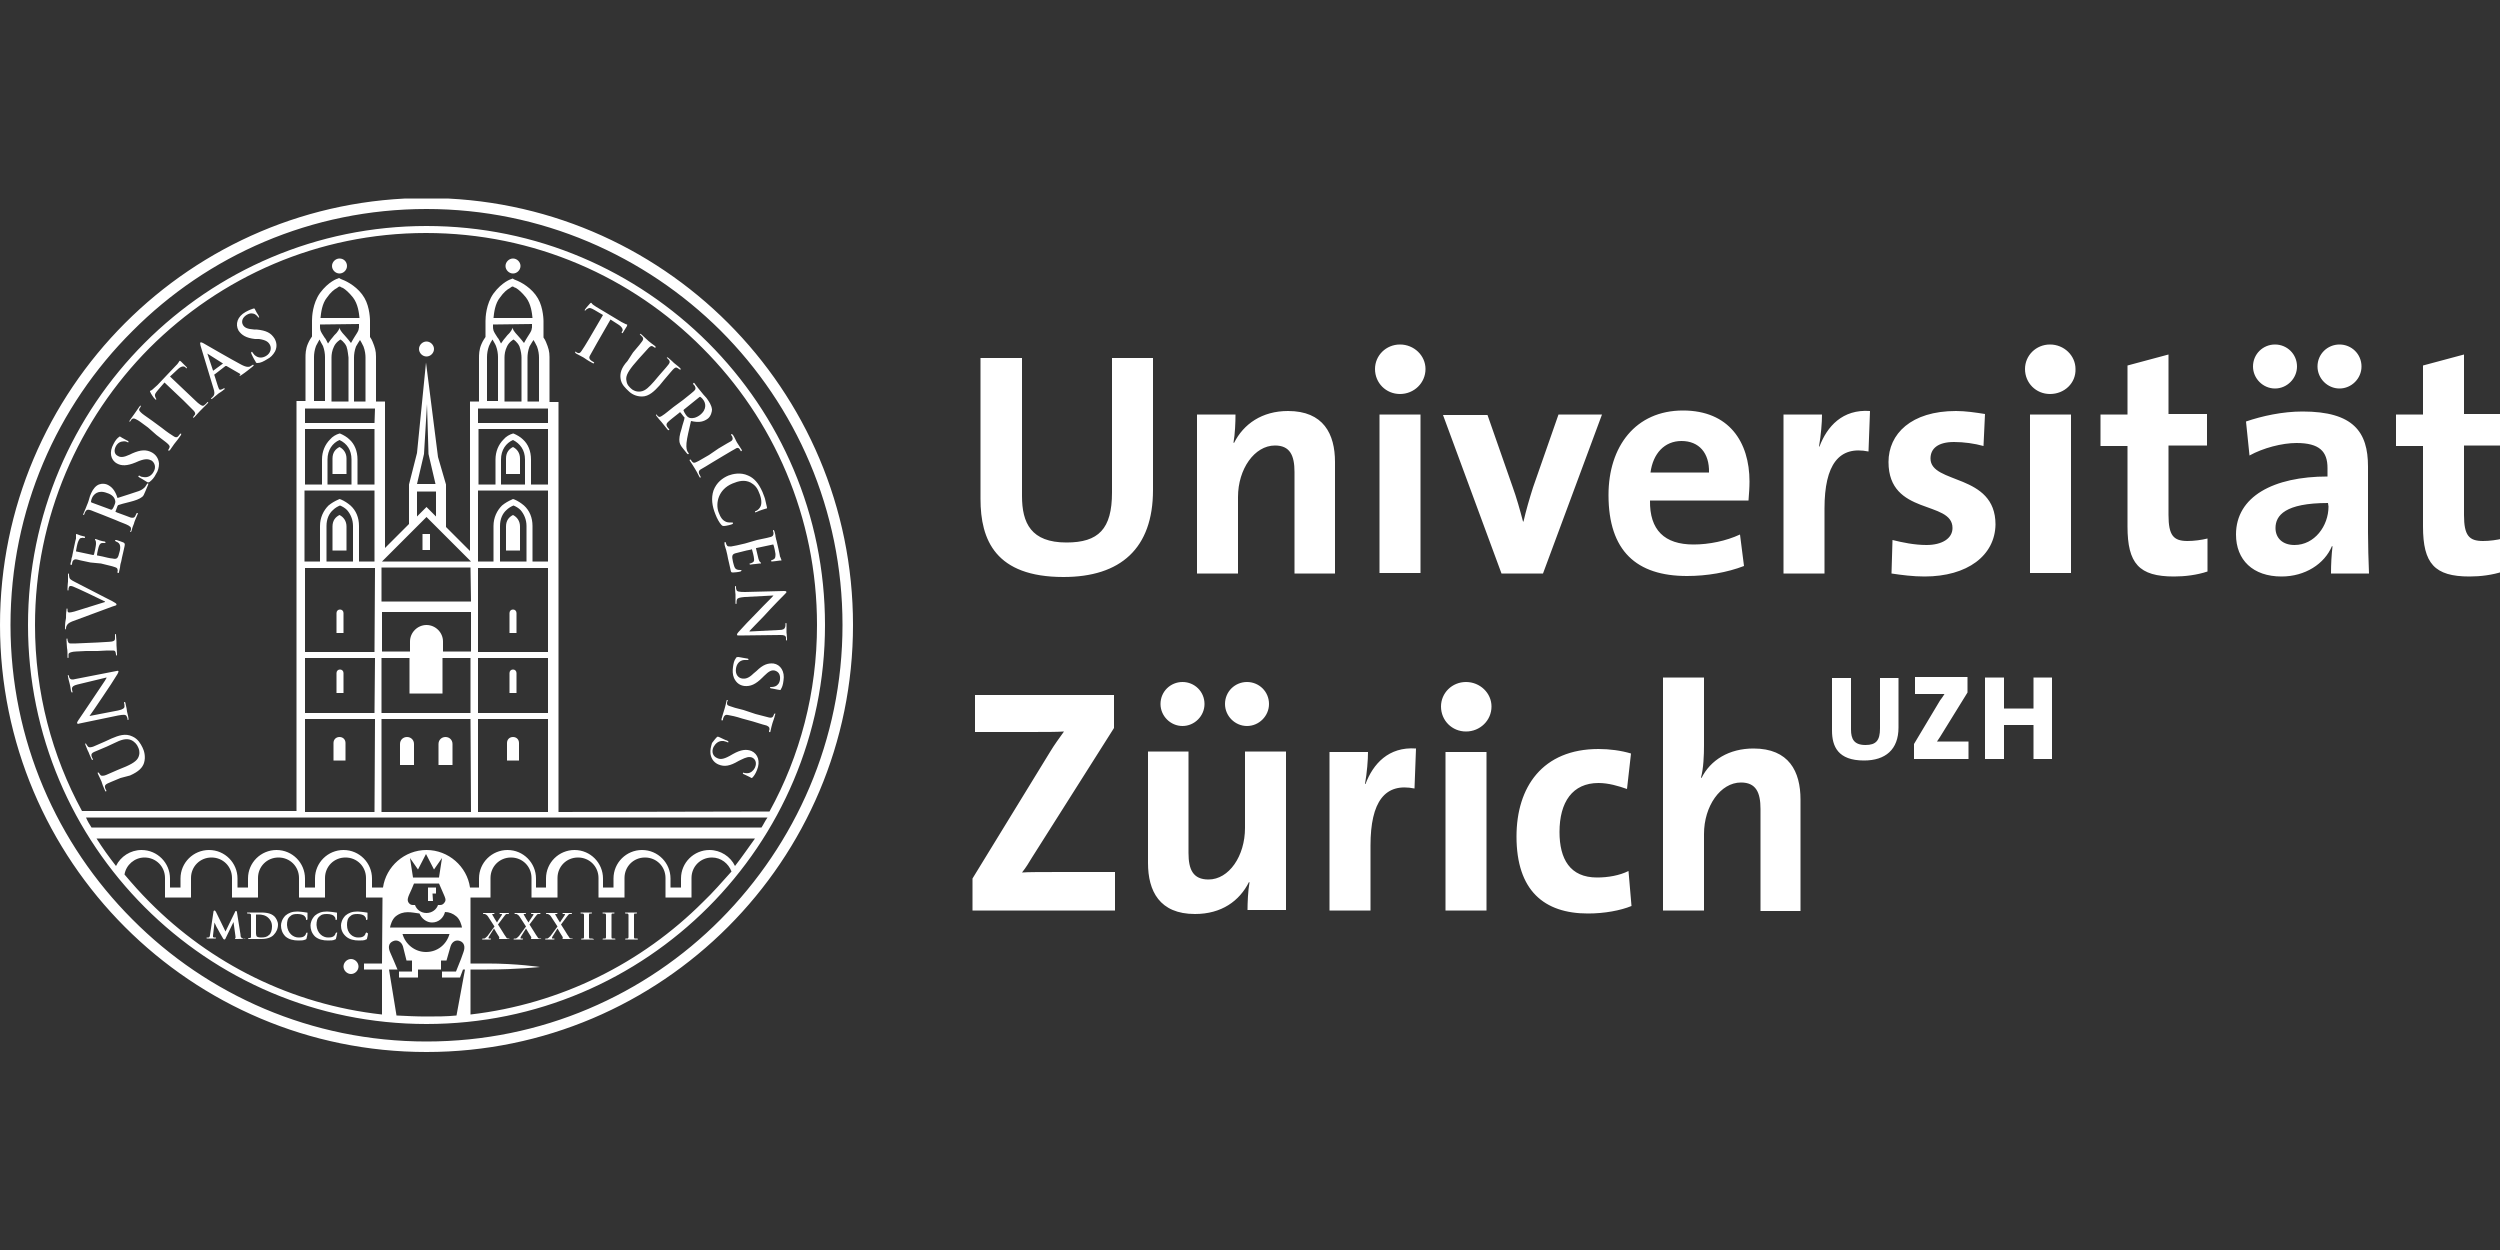 <?xml version="1.0" encoding="utf-8"?>
<!-- Generator: Adobe Illustrator 24.3.0, SVG Export Plug-In . SVG Version: 6.00 Build 0)  -->
<svg version="1.1" id="Layer_1" xmlns="http://www.w3.org/2000/svg" xmlns:xlink="http://www.w3.org/1999/xlink" x="0px" y="0px"
	 viewBox="0 0 500 250" style="enable-background:new 0 0 500 250;" xml:space="preserve">
<rect x="0" y="0" width="500" height="250" fill="#333333" stroke="none"/>
<style type="text/css">
	.st0{clip-path:url(#SVGID_2_);}
	.st1{fill:#FFFFFF;}
</style>
<g>
	<g>
		<g>
			<g>
				<defs>
					<rect id="SVGID_1_" y="39.7" width="500" height="170.7"/>
				</defs>
				<clipPath id="SVGID_2_">
					<use xlink:href="#SVGID_1_"  style="overflow:visible;"/>
				</clipPath>
				<g class="st0">
					<path class="st1" d="M111.7,162.4v-82h-1.8v-9c0-1.1-0.2-1.8-0.7-3c-0.1-0.3-0.3-0.6-0.5-0.9v-3.3c0,0,0-2.6-1.1-4.5
						c-1.2-2.1-3.4-3.3-4.5-3.7c-0.3-0.1-0.4-0.2-0.4-0.2l-0.2-0.1l-0.2,0.1c-0.1,0-1.9,0.6-3.6,2.9c-1.5,2.1-1.6,4.8-1.6,5.5
						c0,0.1,0,0.2,0,0.2v3c-0.2,0.3-0.5,0.7-0.8,1.4c-0.5,1.1-0.5,2.2-0.5,2.8v8.7H94v29.9l-4.8-4.8v-8.5l-1.6-5.5l-2.4-18.9
						l-1.8,18.1l-1.6,6.3v7.9l-4.8,4.8V80.3h-1.8v-9c0-1.1-0.2-1.8-0.7-3c-0.1-0.3-0.3-0.6-0.5-0.9v-3.3c0,0,0-2.6-1.1-4.5
						c-1.2-2.1-3.4-3.3-4.5-3.7c-0.3-0.1-0.4-0.2-0.4-0.2l-0.2-0.1l-0.2,0.1c-0.1,0-1.9,0.6-3.6,2.9c-1.5,2.1-1.6,4.8-1.6,5.5
						c0,0.1,0,0.2,0,0.2v3c-0.2,0.3-0.5,0.7-0.8,1.4c-0.5,1.1-0.5,2.2-0.5,2.8v8.7h-1.8v82H16.4c-6-11-9.4-23.7-9.4-37.2
						c0-21.6,8.8-41.2,22.9-55.4c14.2-14.2,33.7-23,55.3-23s41.2,8.8,55.3,23c14.2,14.2,22.9,33.8,22.9,55.4
						c0,13.5-3.4,26.2-9.5,37.3L111.7,162.4L111.7,162.4z M109.6,162.4h-14v-18.6h14V162.4z M109.6,142.6h-14v-11h14V142.6z
						 M109.6,130.4h-14v-16.8h14V130.4z M105.3,105.2v7.1H100v-7.1c0-1.4,0.5-2.5,1.3-3.2c0.4-0.4,0.9-0.7,1.4-0.9l0,0
						c0.5,0.2,1,0.5,1.4,0.9C104.8,102.8,105.3,103.9,105.3,105.2L105.3,105.2z M109.6,98.1v14.2h-3.1v-7.1c0-1.7-0.6-3.1-1.7-4.1
						c-0.6-0.5-1.2-0.9-1.9-1.2l-0.3-0.1l-0.2,0.1c-0.7,0.3-1.4,0.7-2,1.2c-1,1-1.7,2.4-1.7,4.1v7.1h-3.1V98.1H109.6z M105,91.9v5
						h-4.8v-5c0-1.9,1-3.3,2.4-3.9C104,88.7,105,90,105,91.9z M109.6,85.8v11.1h-3.4v-5c0-1.7-0.6-3.1-1.6-4
						c-0.5-0.5-1.2-0.9-1.9-1.2l0,0c0,0,0,0-0.1,0c-0.7,0.2-1.4,0.6-1.9,1.2c-1,1-1.6,2.4-1.6,4v5h-3.4V85.8H109.6z M109.6,84.6h-14
						v-2.9h14V84.6z M99.2,69.2c0.3,0.8,0.4,1.6,0.4,2.2v8.8h-2.2v-8.8c0-0.6,0.1-1.4,0.4-2.2c0.2-0.5,0.5-1,0.7-1.3
						C98.7,68.3,99,68.7,99.2,69.2z M104.3,71.5v8.8h-3.4c0-2.4,0-8.8,0-8.8c0-0.6,0.1-1.4,0.5-2.2c0.4-0.9,1.3-1.4,1.3-1.4l0,0
						c0,0,0.8,0.5,1.2,1.4C104.2,70.2,104.3,71,104.3,71.5z M106.7,68c0.2,0.3,0.4,0.7,0.7,1.3c0.3,0.8,0.4,1.6,0.4,2.2v8.8h-2.3
						v-8.8c0-0.6,0.1-1.4,0.4-2.2C106.3,68.6,106.5,68.3,106.7,68z M98.7,63.6c0.1-1,0.3-2.9,1.3-4.1c0.7-1,1.4-1.6,2-1.9
						c0.2-0.2,0.4-0.3,0.6-0.3c0.1,0.1,0.3,0.2,0.6,0.3c0.5,0.3,1.2,0.9,2,1.9c1,1.3,1.2,3.1,1.3,4.1H98.7z M106.4,64.8v0.7
						c0,0.1-0.1,0.3-0.1,0.5c-0.1,0.3-0.4,0.8-0.8,1.4c-0.1,0.2-0.4,0.6-0.7,1.2c-0.4-0.5-0.7-0.9-0.9-1.1c-0.2-0.2-0.5-0.6-0.8-0.9
						c-0.6-0.7-0.6-1.1-0.6-1.1s0,0.4-0.6,1.1c-0.3,0.3-0.6,0.6-0.8,0.9c-0.2,0.2-0.5,0.6-0.9,1.2c-0.3-0.6-0.5-1-0.7-1.2
						c-0.4-0.6-0.7-1.1-0.8-1.4c-0.1-0.3-0.1-0.6-0.1-0.7v-0.5L106.4,64.8L106.4,64.8z M94.2,162.4H76.3v-18.6h17.8L94.2,162.4
						L94.2,162.4z M81.9,131.6v7.1h6.6v-7.1h5.6v11H76.3v-11H81.9z M94.2,122.4v7.9h-5.6v-2c0-1.8-1.5-3.3-3.3-3.3s-3.3,1.5-3.3,3.3
						v2h-5.6v-7.9H94.2z M94.2,120.3H76.3v-6.8h17.8L94.2,120.3L94.2,120.3z M85.3,103.4l8.9,8.9H76.4L85.3,103.4z M83.4,96.8l1.4-6
						l0.6-10l0.3,10l1.4,6H83.4z M87.2,98.3v5l-1.9-1.9l-1.9,1.9v-5H87.2z M74.9,162.4H61v-18.6h14L74.9,162.4L74.9,162.4z
						 M74.9,142.6H61v-11h14L74.9,142.6L74.9,142.6z M74.9,130.4H61v-16.8h14L74.9,130.4L74.9,130.4z M70.6,105.2v7.1h-5.3v-7.1
						c0-1.4,0.5-2.5,1.3-3.2c0.4-0.4,0.9-0.7,1.4-0.9l0,0c0.5,0.2,1,0.5,1.4,0.9C70.1,102.8,70.6,103.9,70.6,105.2L70.6,105.2z
						 M74.9,98.1v14.2h-3.1v-7.1c0-1.7-0.6-3.1-1.7-4.1c-0.6-0.5-1.2-0.9-1.9-1.2l-0.3-0.1l-0.2,0.1c-0.7,0.3-1.4,0.7-2,1.2
						c-1,1-1.7,2.4-1.7,4.1v7.1h-3.1V98.1H74.9z M70.3,91.9v5h-4.8v-5c0-1.9,1-3.3,2.4-3.9C69.4,88.7,70.3,90,70.3,91.9z M74.9,85.8
						v11.1h-3.4v-5c0-1.7-0.6-3.1-1.6-4c-0.5-0.5-1.2-0.9-1.9-1.2l0,0c0,0,0,0-0.1,0c-0.7,0.2-1.4,0.6-1.9,1.2c-1,1-1.6,2.4-1.6,4v5
						H61V85.8H74.9z M74.9,84.6H61v-2.9h14L74.9,84.6L74.9,84.6z M64.6,69.2c0.3,0.8,0.4,1.6,0.4,2.2v8.8h-2.2v-8.8
						c0-0.6,0.1-1.4,0.4-2.2c0.3-0.5,0.5-1,0.7-1.3C64.1,68.3,64.3,68.7,64.6,69.2z M69.7,71.5v8.8h-3.4c0-2.4,0-8.8,0-8.8
						c0-0.6,0.1-1.4,0.5-2.2c0.4-0.9,1.3-1.4,1.3-1.4l0,0c0,0,0.8,0.5,1.2,1.4C69.6,70.2,69.6,71,69.7,71.5z M72,68
						c0.2,0.3,0.4,0.7,0.7,1.3c0.3,0.8,0.4,1.6,0.4,2.2v8.8h-2.3c0-1.9,0-6.2,0-8.8c0-0.6,0.1-1.4,0.4-2.2
						C71.6,68.6,71.8,68.3,72,68z M64.1,63.6c0.1-1,0.3-2.9,1.3-4.1c0.7-1,1.4-1.6,2-1.9c0.2-0.2,0.4-0.3,0.6-0.3
						c0.1,0.1,0.3,0.2,0.6,0.3c0.5,0.3,1.2,0.9,2,1.9c1,1.3,1.2,3.1,1.3,4.1H64.1z M71.8,64.8v0.7c0,0.1-0.1,0.3-0.1,0.5
						c-0.1,0.3-0.4,0.8-0.8,1.4c-0.1,0.2-0.4,0.6-0.7,1.2c-0.4-0.5-0.7-0.9-0.9-1.1c-0.2-0.2-0.5-0.6-0.8-0.9
						c-0.6-0.7-0.6-1.1-0.6-1.1s0,0.4-0.6,1.1c-0.3,0.3-0.6,0.6-0.8,0.9c-0.2,0.2-0.5,0.6-0.9,1.2c-0.3-0.6-0.5-1-0.7-1.2
						c-0.4-0.6-0.7-1.1-0.8-1.4C64,65.8,64,65.5,64,65.4v-0.5L71.8,64.8L71.8,64.8z M152.3,165.5h-134c-0.4-0.6-0.8-1.3-1.1-2h136.3
						C153,164.2,152.7,164.9,152.3,165.5z M147,173.2c-0.9-1.9-2.9-3.2-5.1-3.2c-3.1,0-5.7,2.5-5.7,5.7v1.8h-2.1v-1.8
						c0-3.1-2.5-5.7-5.7-5.7c-3.1,0-5.7,2.5-5.7,5.7v1.8h-2.1v-1.8c0-3.1-2.5-5.7-5.7-5.7c-3.1,0-5.7,2.5-5.7,5.7v1.8h-2v-1.8
						c0-3.1-2.5-5.7-5.7-5.7c-3.1,0-5.7,2.5-5.7,5.7v1.8H94c-0.6-4.2-4.3-7.5-8.7-7.5c-4.4,0-8.1,3.3-8.7,7.5h-2.2v-1.8
						c0-3.1-2.5-5.7-5.7-5.7c-3.1,0-5.7,2.5-5.7,5.7v1.8h-2v-1.8c0-3.1-2.5-5.7-5.7-5.7c-3.1,0-5.7,2.5-5.7,5.7v1.8h-2.1v-1.8
						c0-3.1-2.5-5.7-5.7-5.7c-3.1,0-5.7,2.5-5.7,5.7v1.8H34v-1.8c0-3.1-2.5-5.7-5.7-5.7c-2.2,0-4.2,1.3-5.1,3.2
						c-1.4-1.8-2.7-3.6-3.9-5.5H151C149.7,169.5,148.4,171.4,147,173.2z M140.6,180.4c-12.2,12.2-28.4,20.4-46.5,22.5v-9h3.3
						c6.1,0,10.6-0.5,10.6-0.5s-4.6-0.7-10.6-0.7h-3.3v-13.2h4l0,0v-3.9c0-2.3,1.8-4.1,4.1-4.1c2.3,0,4.1,1.8,4.1,4.1v3.9h5.2l0,0
						l0,0v-3.9c0-2.3,1.8-4.1,4.1-4.1c2.3,0,4.1,1.8,4.1,4.1v3.9h5.2l0,0v-3.9c0-2.3,1.8-4.1,4.1-4.1s4.1,1.8,4.1,4.1v3.9h5.2l0,0
						v-3.9c0-2.3,1.8-4.1,4.1-4.1c1.8,0,3.3,1.2,3.9,2.8C144.4,176.4,142.6,178.5,140.6,180.4z M89.9,186.8
						c-0.6,2.1-2.4,3.6-4.7,3.6c-2.2,0-4.1-1.5-4.7-3.6H89.9z M83.9,182.7c0.4,1,1.4,1.8,2.5,1.8c1.3,0,2.3-0.9,2.6-2.1
						c0.8,0,1.6,0.3,2.3,0.9c0.7,0.6,1,1.7,1.1,2.2H78c0.1-0.5,0.4-1.6,1.1-2.2C80.7,182,82.3,182.5,83.9,182.7z M82,171.6l1.6,2.3
						l1.6-3.1l1.6,3.1l1.6-2.3l-0.6,3.9h-5.2L82,171.6z M82.8,176.7h5c0.2,0.5,0.7,1.6,1,2.3c0.2,0.5,0.5,1,0.1,1.5
						c-0.4,0.6-0.9,0.5-1.2,0.5c0,0,0,0-0.1,0c-0.3,0.9-1.2,1.6-2.3,1.6s-2-0.7-2.3-1.6c0,0,0,0-0.1,0c-0.3,0-0.8,0.1-1.2-0.5
						c-0.3-0.5-0.1-1,0.1-1.5C82.1,178.4,82.6,177.2,82.8,176.7z M91.3,203.1c-2,0.2-4,0.2-6,0.2s-4-0.1-6-0.2l-1.5-9.2h1.7
						c-0.4-1-1.2-2.8-1.5-3.5c-0.5-1.2-0.1-1.9,0.7-2.2c0.7-0.3,1.6,0.1,1.9,1.1l0.7,2.8h1.1v1.8v0.4h-2.6v1.2h3.8v-1.6h4.6v-1.8
						h1.1l0.8-2.8c0.3-1,1.1-1.4,1.9-1.1c0.8,0.3,1.1,1.1,0.7,2.2c-0.1,0.3-0.3,0.8-0.5,1.4l-1,2.5h-2.8v1.2H92l0.6-1.6H93
						L91.3,203.1z M76.4,192.7h-3.6v1.2h3.6v9c-18.1-2-34.3-10.2-46.5-22.5c-1.8-1.8-3.4-3.6-5-5.5c0.3-1.9,2-3.4,4-3.4
						c2.3,0,4.1,1.8,4.1,4.1v3.9h5.2l0,0l0,0v-3.9c0-2.3,1.8-4.1,4.1-4.1s4.1,1.8,4.1,4.1v3.9h5.2l0,0v-3.9c0-2.3,1.8-4.1,4.1-4.1
						s4.1,1.8,4.1,4.1v3.9H65l0,0v-3.9c0-2.3,1.8-4.1,4.1-4.1c2.3,0,4.1,1.8,4.1,4.1v3.9h3.3L76.4,192.7L76.4,192.7z M85.3,45.2
						c-44,0-79.7,35.7-79.7,79.8s35.7,79.8,79.7,79.8S165,169.1,165,125S129.3,45.2,85.3,45.2z M86.5,178.7h0.7v-1.2h-1.6v2.7h1
						L86.5,178.7z M26.5,66.2C11.4,81.2,2.1,102,2.1,125s9.3,43.8,24.4,58.9c15,15.1,35.8,24.4,58.8,24.4s43.8-9.3,58.8-24.4
						c15-15.1,24.4-35.9,24.4-58.9s-9.3-43.8-24.4-58.9c-15.1-15-35.9-24.3-58.8-24.3C62.3,41.8,41.5,51.1,26.5,66.2z M0,125
						c0-47.1,38.2-85.4,85.3-85.4s85.3,38.2,85.3,85.4c0,47.1-38.2,85.4-85.3,85.4S0,172.2,0,125z M406.7,151.7V145h-5.9v6.8H397
						v-16.3h3.8v6.2h5.9v-6.2h3.7v16.3h-3.7L406.7,151.7L406.7,151.7z M382.8,151.7v-2.9l5.2-8.7c0.3-0.4,0.6-0.8,0.9-1.3
						c-0.4,0-1,0-2.6,0H383v-3.4h10.5v3.1l-5.5,8.9c-0.2,0.3-0.4,0.6-0.6,0.9c0.3,0,1.2,0,3.2,0h3.1v3.5h-10.9L382.8,151.7
						L382.8,151.7z M372.8,152.1c-5.2,0-6.4-2.8-6.4-6v-10.5h3.8v10.3c0,1.9,0.6,3.1,2.9,3.1c2.1,0,2.9-0.9,2.9-3.3v-10.1h3.7v9.9
						C379.7,149.9,377.1,152.1,372.8,152.1z M352.1,182.1v-20.3c0-3.3-0.9-5.3-3.9-5.3c-4.1,0-7.4,4.7-7.4,10.3v15.3h-8.2v-46.6h8.2
						v13.6c0,1.9-0.1,4.6-0.6,6.4l0.1,0.1c1.8-3.6,5.5-5.9,10.4-5.9c7.1,0,9.4,4.6,9.4,10.2v22.3h-8V182.1z M317.6,182.7
						c-8.8,0-14.3-4.6-14.3-15.4c0-9.9,5.2-17.5,16.4-17.5c2.2,0,4.5,0.3,6.5,0.9l-0.8,7.1c-1.7-0.6-3.7-1.2-5.7-1.2
						c-5.2,0-7.8,3.8-7.8,9.8c0,5.4,2.1,9.1,7.5,9.1c2.2,0,4.5-0.4,6.3-1.3l0.6,7C324.1,182.1,320.9,182.7,317.6,182.7z
						 M289.1,150.4h8.2v31.7h-8.2V150.4z M293.2,146.3c-2.8,0-5-2.2-5-5c0-2.7,2.2-4.9,5-4.9s5.1,2.2,5.1,4.9
						C298.3,144.1,296,146.3,293.2,146.3z M282.9,157.7c-5.9-1.2-8.8,2.6-8.8,11.4v13h-8.2v-31.7h7.7c0,1.6-0.2,4.1-0.6,6.4h0.1
						c1.5-4,4.6-7.5,10.1-7.1L282.9,157.7z M249.4,145.2c-2.4,0-4.4-2-4.4-4.4c0-2.5,2-4.4,4.4-4.4s4.4,1.9,4.4,4.4
						C253.8,143.2,251.8,145.2,249.4,145.2z M236.5,145.2c-2.4,0-4.4-2-4.4-4.4c0-2.5,2-4.4,4.4-4.4s4.4,1.9,4.4,4.4
						C240.9,143.2,238.9,145.2,236.5,145.2z M249.5,182.1c0-1.5,0.1-4,0.4-5.6l-0.1-0.1c-1.9,3.8-5.5,6.4-10.8,6.4
						c-7.1,0-9.4-4.6-9.4-10.2v-22.3h8.1v20.3c0,3.3,0.9,5.3,4,5.3c4.1,0,7.3-4.7,7.3-10.3v-15.3h8.2V182h-7.7L249.5,182.1
						L249.5,182.1z M194.5,182.1v-6.4l15.5-25.3c0.9-1.5,1.8-2.7,2.8-4.1c-1.5,0.1-3.6,0.1-7.8,0.1h-10V139h27.8v6.6l-16.4,25.9
						c-0.6,1-1.2,2-2,3c1.1-0.1,4-0.1,9.3-0.1h9.3v7.7L194.5,182.1L194.5,182.1z M493.9,115.3c-7,0-9.3-2.6-9.3-10V89.2h-5.4v-6.3
						h5.4v-9.8l8.2-2.2v11.9h7.7v6.3h-7.7V103c0,4.1,1,5.2,3.8,5.2c1.3,0,2.8-0.2,4-0.5v6.6C498.5,115,496.1,115.3,493.9,115.3z
						 M467.9,77.7c-2.4,0-4.4-2-4.4-4.4c0-2.5,2-4.4,4.4-4.4s4.4,1.9,4.4,4.4C472.3,75.7,470.3,77.7,467.9,77.7z M465.6,100.6
						c-8.6,0-10.5,2.5-10.5,5c0,2,1.4,3.4,3.8,3.4c4,0,6.8-3.8,6.8-7.7L465.6,100.6L465.6,100.6z M455,77.7c-2.4,0-4.4-2-4.4-4.4
						c0-2.5,2-4.4,4.4-4.4s4.4,1.9,4.4,4.4C459.4,75.7,457.4,77.7,455,77.7z M466.2,114.7c0-1.9,0.1-3.7,0.3-5.4l-0.1-0.1
						c-1.5,3.6-5.4,6.1-10.1,6.1c-5.7,0-9.1-3.3-9.1-8.4c0-7.6,7.5-11.6,18.3-11.6v-1.7c0-3.3-1.6-5-6.2-5c-2.9,0-6.7,1-9.4,2.5
						l-0.7-6.8c3.2-1.1,7.3-2,11.3-2c10.2,0,13.1,4.1,13.1,11v13.2c0,2.6,0.1,5.6,0.2,8.2C473.8,114.7,466.2,114.7,466.2,114.7z
						 M434.8,115.3c-7,0-9.3-2.6-9.3-10V89.2h-5.4v-6.3h5.4v-9.8l8.2-2.2v11.9h7.7v6.3h-7.7V103c0,4.1,1,5.2,3.8,5.2
						c1.3,0,2.8-0.2,4-0.5v6.6C439.4,115,437,115.3,434.8,115.3z M406,82.9h8.2v31.7H406V82.9z M410,78.8c-2.8,0-5-2.2-5-5
						c0-2.7,2.2-4.9,5-4.9s5.1,2.2,5.1,4.9C415.2,76.6,412.9,78.8,410,78.8z M384.9,115.3c-2.3,0-4.6-0.3-6.6-0.6l0.2-6.7
						c2,0.5,4.4,1,6.8,1c3.1,0,5.2-1.3,5.2-3.4c0-5.6-12.8-2.4-12.8-13.2c0-5.6,4.5-10.2,13.5-10.2c1.9,0,3.9,0.3,5.8,0.6l-0.3,6.4
						c-1.8-0.5-3.9-0.8-5.9-0.8c-3.2,0-4.7,1.3-4.7,3.3c0,5.2,13,2.9,13,13.2C399,111.1,393.5,115.3,384.9,115.3z M373.7,90.3
						c-5.9-1.2-8.8,2.6-8.8,11.4v13h-8.2V82.9h7.7c0,1.6-0.2,4.1-0.6,6.4h0.1c1.5-4,4.6-7.5,10.1-7.1L373.7,90.3z M336.3,88.2
						c-3.4,0-5.7,2.5-6.2,6.3h11.7C341.9,90.6,339.8,88.2,336.3,88.2z M349.7,100.1H330c-0.1,5.9,2.9,8.8,8.7,8.8
						c3.1,0,6.5-0.7,9.3-2l0.8,6.3c-3.4,1.3-7.4,2-11.4,2c-10.1,0-15.7-5-15.7-16.2c0-9.7,5.4-16.9,14.9-16.9
						c9.2,0,13.3,6.3,13.3,14.2C349.9,97.5,349.8,98.8,349.7,100.1z M308.6,114.7h-8.3L288.6,83h8.9l5,14.3c0.8,2.2,1.5,4.7,2.1,7
						h0.1c0.5-2.2,1.2-4.6,1.9-6.8l5.1-14.6h8.7L308.6,114.7z M275.9,82.9h8.2v31.7h-8.2V82.9z M280,78.8c-2.8,0-5-2.2-5-5
						c0-2.7,2.2-4.9,5-4.9s5.1,2.2,5.1,4.9C285.1,76.6,282.8,78.8,280,78.8z M258.9,114.7V94.4c0-3.3-0.9-5.3-3.9-5.3
						c-4.1,0-7.4,4.7-7.4,10.3v15.3h-8.2V82.9h7.7c0,1.5-0.1,4-0.4,5.6l0.1,0.1c1.9-3.8,5.6-6.4,10.8-6.4c7.1,0,9.4,4.6,9.4,10.2
						v22.3H258.9z M212.7,115.4c-13.6,0-16.6-7.4-16.6-15.6V71.6h8.3v27.6c0,5.4,1.8,9.3,8.9,9.3c6.4,0,9.1-2.7,9.1-10V71.6h8.2V98
						C230.6,109.7,224.1,115.4,212.7,115.4z M102.6,51.7c-0.8,0-1.5,0.7-1.5,1.5s0.7,1.5,1.5,1.5s1.5-0.7,1.5-1.5
						S103.4,51.7,102.6,51.7z M103.8,152.1v-3.5c0-0.7-0.5-1.2-1.2-1.2s-1.2,0.5-1.2,1.2v3.5H103.8z M103.3,138.6v-4
						c0-0.4-0.3-0.7-0.7-0.7c-0.4,0-0.7,0.3-0.7,0.7v4H103.3z M103.3,126.6v-4c0-0.4-0.3-0.7-0.7-0.7c-0.4,0-0.7,0.3-0.7,0.7v4
						H103.3z M104,94.8v-3.1c0-1.1-0.6-1.9-1.4-2.3c-0.8,0.4-1.4,1.1-1.4,2.3v3.1H104z M104,110.1v-4.8c0-1.1-0.6-1.9-1.4-2.3
						c-0.8,0.4-1.4,1.1-1.4,2.3v4.8H104z M67.9,51.7c-0.8,0-1.5,0.7-1.5,1.5s0.7,1.5,1.5,1.5s1.5-0.7,1.5-1.5S68.8,51.7,67.9,51.7z
						 M69.1,152.1v-3.5c0-0.7-0.5-1.2-1.2-1.2s-1.2,0.5-1.2,1.2v3.5H69.1z M68.7,138.6v-4c0-0.4-0.3-0.7-0.7-0.7
						c-0.4,0-0.7,0.3-0.7,0.7v4H68.7z M68.7,126.6v-4c0-0.4-0.3-0.7-0.7-0.7c-0.4,0-0.7,0.3-0.7,0.7v4H68.7z M69.3,94.8v-3.1
						c0-1.1-0.6-1.9-1.4-2.3c-0.8,0.4-1.4,1.1-1.4,2.3v3.1H69.3z M69.3,110.1v-4.8c0-1.1-0.6-1.9-1.4-2.3c-0.8,0.4-1.4,1.1-1.4,2.3
						v4.8H69.3z M70.2,191.8c-0.8,0-1.5,0.7-1.5,1.5s0.7,1.5,1.5,1.5s1.5-0.7,1.5-1.5S71,191.8,70.2,191.8z M84.5,110H86v-3.2h-1.5
						V110z M85.3,68.3c-0.8,0-1.5,0.7-1.5,1.5s0.7,1.5,1.5,1.5s1.5-0.7,1.5-1.5S86.1,68.3,85.3,68.3z M90.5,153v-4.2
						c0-0.8-0.6-1.4-1.4-1.4s-1.4,0.6-1.4,1.4v4.2H90.5z M82.8,153v-4.2c0-0.8-0.6-1.4-1.4-1.4S80,148,80,148.8v4.2H82.8z
						 M127.4,187.7c-0.1,0-0.3,0-0.4,0c-0.2,0-0.2-0.1-0.2-0.3c0-0.3,0-0.9,0-1.6v-1.3c0-1.1,0-1.3,0-1.5c0-0.3,0.1-0.3,0.2-0.3
						s0.1,0,0.2,0s0.2,0,0.2-0.1s-0.1-0.1-0.2-0.1c-0.3,0-0.8,0-1,0s-0.7,0-1,0c-0.1,0-0.2,0-0.2,0.1s0.1,0.1,0.2,0.1s0.2,0,0.3,0
						c0.1,0.1,0.2,0.1,0.2,0.3s0,0.4,0,1.5v1.3c0,0.7,0,1.3,0,1.6c0,0.2-0.1,0.3-0.2,0.3s-0.1,0-0.3,0c-0.1,0-0.2,0.1-0.2,0.1
						c0,0.1,0.1,0.1,0.2,0.1c0.3,0,0.8,0,1,0s0.7,0,1.2,0c0.1,0,0.2,0,0.2-0.1C127.6,187.8,127.5,187.7,127.4,187.7z M122.9,187.7
						c-0.1,0-0.3,0-0.4,0c-0.2,0-0.2-0.1-0.2-0.3c0-0.3,0-0.9,0-1.6v-1.3c0-1.1,0-1.3,0-1.5c0-0.3,0.1-0.3,0.2-0.3s0.1,0,0.2,0
						s0.2,0,0.2-0.1s-0.1-0.1-0.2-0.1c-0.3,0-0.8,0-1,0s-0.7,0-1,0c-0.1,0-0.2,0-0.2,0.1s0.1,0.1,0.2,0.1s0.2,0,0.3,0
						c0.1,0.1,0.2,0.1,0.2,0.3s0,0.4,0,1.5v1.3c0,0.7,0,1.3,0,1.6c0,0.2,0,0.3-0.2,0.3c-0.1,0-0.1,0-0.3,0c-0.1,0-0.2,0.1-0.2,0.1
						c0,0.1,0.1,0.1,0.2,0.1c0.3,0,0.8,0,1,0s0.7,0,1.2,0c0.1,0,0.2,0,0.2-0.1C123.1,187.8,123,187.7,122.9,187.7z M118.4,187.7
						c-0.1,0-0.3,0-0.4,0c-0.2,0-0.2-0.1-0.2-0.3c0-0.3,0-0.9,0-1.6v-1.3c0-1.1,0-1.3,0-1.5c0-0.3,0.1-0.3,0.2-0.3s0.1,0,0.2,0
						s0.2,0,0.2-0.1s-0.1-0.1-0.2-0.1c-0.3,0-0.8,0-0.9,0c-0.2,0-0.7,0-1,0c-0.1,0-0.2,0-0.2,0.1s0.1,0.1,0.2,0.1s0.2,0,0.3,0
						c0.1,0.1,0.2,0.1,0.2,0.3s0,0.4,0,1.5v1.3c0,0.7,0,1.3,0,1.6c0,0.2,0,0.3-0.2,0.3c-0.1,0-0.1,0-0.2,0s-0.2,0.1-0.2,0.1
						c0,0.1,0.1,0.1,0.2,0.1c0.3,0,0.8,0,1,0s0.7,0,1.2,0c0.1,0,0.2,0,0.2-0.1C118.6,187.8,118.5,187.7,118.4,187.7z M114.5,187.7
						c-0.1,0-0.2,0-0.3,0c-0.2,0-0.3-0.1-0.4-0.3c-0.2-0.2-1.3-2.1-1.6-2.5l1.2-1.6c0.2-0.3,0.4-0.5,0.5-0.5s0.2,0,0.3,0
						c0.1,0,0.2,0,0.2-0.1s-0.1-0.1-0.2-0.1c-0.3,0-0.6,0-0.7,0s-0.5,0-0.8,0c-0.1,0-0.2,0-0.2,0.1s0.1,0.1,0.2,0.1s0.2,0,0.2,0
						c0.1,0,0.1,0.1,0.1,0.1s0,0.1-0.1,0.2c-0.1,0.2-0.7,1-0.9,1.4c-0.3-0.5-0.6-0.9-0.9-1.5c0-0.1-0.1-0.2-0.1-0.2s0,0,0.1,0
						s0.1,0,0.2,0s0.2,0,0.2-0.1s-0.1-0.1-0.2-0.1c-0.3,0-0.7,0-0.8,0c-0.4,0-1,0-1.1,0s-0.2,0-0.2,0.1s0.1,0.1,0.1,0.1
						c0.1,0,0.2,0,0.3,0c0.2,0.1,0.4,0.2,0.6,0.5l1.3,2l-1.4,1.9c-0.3,0.3-0.4,0.4-0.6,0.5c-0.1,0-0.2,0-0.3,0
						c-0.1,0-0.2,0.1-0.2,0.1c0,0.1,0.1,0.1,0.2,0.1h0.1c0.1,0,0.5,0,0.6,0c0.2,0,0.7,0,0.7,0h0.1c0.1,0,0.2,0,0.2-0.1
						s-0.1-0.1-0.2-0.1s-0.1,0-0.2,0c0,0-0.1,0-0.1-0.1l0,0c0-0.1,0-0.1,0.1-0.3l1-1.6c0.3,0.5,0.7,1.2,1.1,1.8l0,0l0,0
						c-0.1,0-0.1,0.1-0.1,0.2c0,0.1,0.1,0.1,0.3,0.1c0.6,0,1.2,0,1.4,0h0.2C114.5,187.8,114.6,187.8,114.5,187.7
						C114.7,187.7,114.6,187.7,114.5,187.7z M108.2,187.7c-0.1,0-0.2,0-0.3,0c-0.2,0-0.3-0.1-0.4-0.3c-0.2-0.2-1.3-2.1-1.6-2.5
						l1.2-1.6c0.2-0.3,0.4-0.5,0.5-0.5s0.2,0,0.3,0c0.1,0,0.2,0,0.2-0.1s-0.1-0.1-0.2-0.1c-0.3,0-0.6,0-0.7,0s-0.5,0-0.8,0
						c-0.1,0-0.2,0-0.2,0.1s0.1,0.1,0.2,0.1s0.2,0,0.2,0c0.1,0,0.1,0.1,0.1,0.1s0,0.1-0.1,0.2c-0.1,0.2-0.7,1-0.9,1.4
						c-0.3-0.5-0.6-0.9-0.9-1.5c0-0.1-0.1-0.2-0.1-0.2s0,0,0.1,0s0.1,0,0.2,0s0.2,0,0.2-0.1s-0.1-0.1-0.2-0.1c-0.3,0-0.7,0-0.8,0
						c-0.4,0-0.9,0-1.1,0c-0.1,0-0.2,0-0.2,0.1s0.1,0.1,0.1,0.1c0.1,0,0.2,0,0.3,0c0.2,0.1,0.4,0.2,0.6,0.5l1.3,2l-1.4,1.9
						c-0.3,0.3-0.4,0.4-0.6,0.5c-0.1,0-0.2,0-0.3,0c-0.1,0-0.2,0.1-0.2,0.1c0,0.1,0.1,0.1,0.2,0.1h0.1c0.1,0,0.5,0,0.6,0
						c0.2,0,0.7,0,0.7,0h0.1c0.1,0,0.2,0,0.2-0.1s-0.1-0.1-0.2-0.1s-0.1,0-0.2,0c0,0-0.1,0-0.1-0.1l0,0c0-0.1,0-0.1,0.1-0.3l1-1.6
						c0.3,0.5,0.7,1.2,1.1,1.8l0,0l0,0c-0.1,0-0.1,0.1-0.1,0.2c0,0.1,0.1,0.1,0.3,0.1c0.6,0,1.2,0,1.4,0h0.2
						C108.2,187.8,108.3,187.8,108.2,187.7C108.4,187.7,108.3,187.7,108.2,187.7z M101.9,187.7c-0.1,0-0.2,0-0.3,0
						c-0.2,0-0.3-0.1-0.4-0.3c-0.2-0.2-1.3-2.1-1.6-2.5l1.2-1.6c0.2-0.3,0.4-0.5,0.5-0.5s0.2,0,0.3,0c0.1,0,0.2,0,0.2-0.1
						s-0.1-0.1-0.2-0.1c-0.3,0-0.6,0-0.7,0s-0.5,0-0.8,0c-0.1,0-0.2,0-0.2,0.1s0.1,0.1,0.2,0.1s0.2,0,0.2,0c0.1,0,0.1,0.1,0.1,0.1
						s0,0.1-0.1,0.2c-0.1,0.2-0.7,1-0.9,1.4c-0.3-0.5-0.6-0.9-0.9-1.5c0-0.1-0.1-0.2-0.1-0.2s0,0,0.1,0s0.1,0,0.2,0s0.2,0,0.2-0.1
						s-0.1-0.1-0.2-0.1c-0.3,0-0.7,0-0.8,0c-0.4,0-0.9,0-1.1,0c-0.1,0-0.2,0-0.2,0.1s0.1,0.1,0.1,0.1c0.1,0,0.2,0,0.3,0
						c0.2,0.1,0.4,0.2,0.6,0.5l1.3,2l-1.4,1.9c-0.3,0.3-0.4,0.4-0.6,0.5c-0.1,0-0.2,0-0.3,0c-0.1,0-0.2,0.1-0.2,0.1
						c0,0.1,0.1,0.1,0.2,0.1h0.1c0.1,0,0.5,0,0.6,0c0.2,0,0.7,0,0.7,0l0,0c0.1,0,0.2,0,0.2-0.1s-0.1-0.1-0.2-0.1s-0.1,0-0.2,0
						c0,0-0.1,0-0.1-0.1l0,0c0-0.1,0-0.1,0.1-0.3l1-1.6c0.3,0.5,0.7,1.2,1.1,1.8l0,0l0,0c-0.1,0-0.1,0.1-0.1,0.2
						c0,0.1,0.1,0.1,0.3,0.1c0.6,0,1.2,0,1.4,0h0.2C101.8,187.8,101.9,187.8,101.9,187.7C102.1,187.7,102,187.7,101.9,187.7z
						 M73.3,186.5c-0.1,0-0.1,0.1-0.2,0.2c0,0.1-0.1,0.3-0.2,0.4c-0.3,0.3-0.6,0.4-1.3,0.4c-1,0-2.2-0.8-2.2-2.5
						c0-0.7,0.1-1.4,0.7-1.8c0.3-0.3,0.7-0.4,1.4-0.4c0.7,0,1.2,0.2,1.4,0.4c0.2,0.2,0.3,0.4,0.3,0.6c0,0.1,0,0.2,0.1,0.2
						s0.2-0.1,0.2-0.2c0-0.1,0-0.5,0-0.8s0-0.3,0-0.4c0-0.1-0.1-0.1-0.2-0.1c-0.2,0-0.5-0.1-0.7-0.1c-0.3,0-0.6-0.1-1.1-0.1
						c-1.1,0-1.8,0.3-2.4,0.8c-0.7,0.7-0.9,1.5-0.9,2c0,0.7,0.2,1.5,1,2.2c0.7,0.6,1.6,0.8,2.6,0.8c0.5,0,1.1,0,1.4-0.2
						c0.1,0,0.2-0.1,0.2-0.2c0.1-0.3,0.2-0.9,0.2-1C73.4,186.6,73.4,186.5,73.3,186.5z M67.3,186.5c-0.1,0-0.1,0.1-0.2,0.2
						c0,0.1-0.1,0.3-0.2,0.4c-0.3,0.3-0.6,0.4-1.3,0.4c-1,0-2.2-0.8-2.3-2.5c0-0.7,0.1-1.4,0.7-1.8c0.3-0.3,0.7-0.4,1.4-0.4
						c0.7,0,1.2,0.2,1.4,0.4c0.2,0.2,0.3,0.4,0.3,0.6c0,0.1,0,0.2,0.1,0.2s0.2-0.1,0.2-0.2c0-0.1,0-0.5,0-0.8s0-0.3,0-0.4
						c0-0.1-0.1-0.1-0.2-0.1c-0.2,0-0.5-0.1-0.7-0.1c-0.3,0-0.6-0.1-1.1-0.1c-1.1,0-1.8,0.3-2.4,0.8c-0.7,0.7-0.9,1.5-0.9,2
						c0,0.7,0.2,1.5,0.9,2.2c0.7,0.6,1.6,0.8,2.6,0.8c0.5,0,1.1,0,1.4-0.2c0.1,0,0.2-0.1,0.2-0.2c0.1-0.3,0.2-0.9,0.2-1
						C67.5,186.6,67.5,186.5,67.3,186.5z M61.4,186.5c-0.1,0-0.1,0.1-0.2,0.2c0,0.1-0.1,0.3-0.2,0.4c-0.3,0.3-0.6,0.4-1.3,0.4
						c-1,0-2.2-0.8-2.3-2.5c0-0.7,0.1-1.4,0.7-1.8c0.3-0.3,0.7-0.4,1.4-0.4s1.2,0.2,1.4,0.4s0.3,0.4,0.3,0.6c0,0.1,0,0.2,0.1,0.2
						s0.2-0.1,0.2-0.2c0-0.1,0-0.5,0-0.8s0-0.3,0-0.4c0-0.1-0.1-0.1-0.2-0.1c-0.2,0-0.5-0.1-0.7-0.1c-0.3,0-0.6-0.1-1.1-0.1
						c-1.1,0-1.8,0.3-2.4,0.8c-0.7,0.7-0.9,1.5-0.9,2c0,0.7,0.2,1.5,0.9,2.2c0.7,0.6,1.6,0.8,2.6,0.8c0.5,0,1,0,1.4-0.2
						c0.1,0,0.2-0.1,0.2-0.2c0.1-0.3,0.2-0.9,0.2-1C61.5,186.6,61.5,186.5,61.4,186.5z M54.4,185.3c0,0.7-0.2,1.4-0.6,1.7
						c-0.4,0.4-0.9,0.5-1.6,0.5c-0.6,0-0.9-0.2-0.9-0.3c0,0-0.1-0.3-0.1-0.5c0-0.1,0-0.7,0-1.4v-0.9c0-0.6,0-1.2,0-1.4
						c0-0.1,0-0.1,0.1-0.1c0,0,0.3,0,0.4,0c0.6,0,1.4,0.1,2,0.7C54,183.9,54.4,184.4,54.4,185.3z M54.9,183.3
						c-0.8-0.8-2.1-0.8-3-0.8c-0.4,0-1,0-1.2,0s-0.7,0-1.1,0c-0.1,0-0.2,0-0.2,0.1s0.1,0.1,0.2,0.1c0.1,0,0.2,0,0.3,0
						c0.2,0.1,0.3,0.1,0.3,0.3s0,0.4,0,1.5v1.3c0,0.7,0,1.2,0,1.5c0,0.2-0.1,0.3-0.2,0.3c-0.1,0-0.1,0-0.2,0c-0.1,0-0.2,0.1-0.2,0.1
						c0,0.1,0.1,0.1,0.2,0.1c0.2,0,0.3,0,0.5,0s0.3,0,0.4,0c0.2,0,0.4,0,0.7,0s0.6,0,0.9,0c1.4,0,2.2-0.5,2.5-0.9
						c0.4-0.4,0.8-1.1,0.8-2C55.6,184.3,55.2,183.6,54.9,183.3z M48.8,187.7c-0.1,0-0.2,0-0.4-0.1s-0.3-0.2-0.3-0.7l-0.7-4.4
						c0-0.2-0.1-0.3-0.2-0.3c-0.1,0-0.2,0.1-0.2,0.2l-1.9,3.9l-1.9-3.9c-0.1-0.2-0.2-0.3-0.3-0.3s-0.2,0.1-0.2,0.2L42,187
						c0,0.2-0.1,0.5-0.3,0.5c-0.1,0-0.2,0-0.2,0c-0.1,0-0.2,0-0.2,0.1s0.1,0.1,0.2,0.1c0.2,0,0.6,0,0.7,0c0.1,0,0.5,0,0.8,0
						c0.1,0,0.2,0,0.2-0.1s-0.1-0.1-0.2-0.1c-0.1,0-0.1,0-0.2,0c-0.1,0-0.2-0.1-0.2-0.1c0-0.1,0-0.2,0-0.3l0.3-2.6
						c0.2,0.5,0.6,1.3,0.7,1.4c0.1,0.2,0.7,1.3,0.9,1.6c0.1,0.2,0.2,0.4,0.4,0.4c0.1,0,0.2-0.1,0.3-0.4l1.5-3.1l0.4,2.9
						c0,0.1,0,0.1,0,0.2c0,0.1,0,0.1,0,0.1c-0.1,0-0.1,0-0.1,0.1s0.1,0.1,0.3,0.1C47.6,187.8,48.6,187.8,48.8,187.7
						c0.1,0.1,0.2,0.1,0.3,0C49,187.7,48.9,187.7,48.8,187.7z M143.3,147.5c0.2-0.2,0.2-0.2,0.5-0.1c0.7,0.3,1.4,0.7,1.6,0.7
						c0.2,0.1,0.3,0.2,0.3,0.3s-0.2,0.1-0.3,0c-0.2-0.1-0.4-0.1-0.7-0.2c-1-0.1-1.6,0.5-2,1.2c-0.5,1.1,0,1.9,0.7,2.2
						c0.6,0.3,1.2,0.3,2.5-0.4l0.7-0.4c1.6-0.9,2.7-1,3.7-0.6c1.3,0.6,1.8,2.1,1.1,3.8c-0.3,0.8-0.7,1.3-0.9,1.5
						c-0.1,0.1-0.1,0.1-0.2,0.1c-0.2-0.1-0.5-0.3-1.4-0.7c-0.3-0.1-0.4-0.2-0.3-0.3c0-0.1,0.1-0.1,0.3,0c0.1,0,0.5,0.1,0.9,0
						c0.3-0.1,0.8-0.3,1.2-1.1c0.4-0.9,0.1-1.7-0.6-2c-0.6-0.2-1.1-0.1-2.3,0.5l-0.4,0.2c-1.7,1-2.8,1.2-4,0.7
						c-0.7-0.3-1.4-0.9-1.6-2.1c-0.1-0.8,0.1-1.5,0.3-2.2C142.6,148.4,142.9,147.9,143.3,147.5z M151.1,142.8
						c1.9,0.5,2.3,0.6,2.7,0.7c0.4,0.1,0.7,0,0.8-0.2c0.1-0.1,0.1-0.3,0.2-0.4c0-0.1,0.1-0.2,0.2-0.2c0.1,0,0.1,0.1,0,0.3
						c-0.1,0.5-0.4,1.3-0.5,1.6s-0.3,1.1-0.4,1.6c0,0.2-0.1,0.3-0.2,0.2c-0.1,0-0.1-0.1-0.1-0.2c0-0.1,0.1-0.2,0.1-0.4
						c0-0.4-0.2-0.5-0.6-0.7c-0.4-0.1-0.8-0.2-2.7-0.8l-2.2-0.6c-1.2-0.4-2.2-0.6-2.8-0.7c-0.4-0.1-0.6,0-0.8,0.3
						c-0.1,0.2-0.2,0.4-0.2,0.6c0,0.1-0.1,0.2-0.2,0.2c-0.1,0-0.1-0.1-0.1-0.3c0.2-0.8,0.5-1.6,0.6-2c0.1-0.3,0.3-1.1,0.4-1.6
						c0-0.2,0.1-0.2,0.2-0.2c0.1,0,0.1,0.1,0,0.2c-0.1,0.2-0.1,0.4-0.1,0.5c0,0.3,0.2,0.4,0.5,0.5c0.5,0.2,1.5,0.5,2.8,0.8
						L151.1,142.8z M147.2,131.6c0.1-0.2,0.2-0.2,0.5-0.2c0.7,0.1,1.5,0.3,1.7,0.3s0.3,0.1,0.3,0.2c0,0.1-0.1,0.1-0.2,0.1
						c-0.2,0-0.5,0-0.7,0c-1,0.1-1.5,0.9-1.6,1.7c-0.2,1.2,0.5,1.9,1.2,2c0.6,0.1,1.3,0,2.3-1l0.6-0.5c1.3-1.3,2.3-1.6,3.4-1.5
						c1.4,0.2,2.3,1.6,2,3.4c-0.1,0.9-0.3,1.4-0.5,1.7c0,0.1-0.1,0.2-0.2,0.2c-0.2,0-0.5-0.1-1.6-0.3c-0.3,0-0.4-0.1-0.4-0.2
						c0-0.1,0.1-0.1,0.3-0.1c0.1,0,0.5,0,0.9-0.2c0.3-0.2,0.7-0.5,0.8-1.3c0.1-1-0.3-1.6-1.1-1.8c-0.6-0.1-1.1,0.1-2.1,1.1l-0.3,0.3
						c-1.4,1.4-2.4,1.8-3.6,1.7c-0.8-0.1-1.6-0.5-2.1-1.6c-0.3-0.7-0.3-1.5-0.2-2.2C146.7,132.7,146.8,132.1,147.2,131.6z
						 M148.9,119.4c-1,0.1-1.4,0.2-1.5,0.5c-0.1,0.2-0.1,0.5-0.1,0.7c0,0.1,0,0.2-0.1,0.2s-0.1-0.1-0.1-0.3c0-0.9,0-1.4,0-1.6
						c0-0.1-0.1-0.7-0.1-1.4c0-0.2,0-0.3,0.1-0.3s0.1,0.1,0.1,0.2c0,0.2,0,0.4,0.1,0.6c0.1,0.3,0.5,0.4,1.7,0.4l7.8-0.2
						c0.3,0,0.4,0,0.5,0.2c0,0.1-0.2,0.3-0.4,0.5s-2.3,2.3-4.1,4.3c-0.9,0.9-2.7,2.8-2.9,3v0.1l5.9-0.3c0.8,0,1.1-0.2,1.2-0.5
						c0.1-0.2,0.1-0.5,0.1-0.7s0-0.2,0.1-0.2s0.1,0.1,0.1,0.3c0,0.7,0,1.3,0,1.6c0,0.1,0.1,0.6,0.1,1.3c0,0.2,0,0.3-0.1,0.3
						s-0.1-0.1-0.1-0.2c0-0.1,0-0.2,0-0.4c-0.1-0.4-0.4-0.5-1.1-0.5l-8.3,0.1c-0.3,0-0.4,0-0.4-0.2c0-0.1,0.1-0.3,0.3-0.5
						c0.8-0.9,2.4-2.6,3.8-4c1.4-1.5,3-3,3.2-3.3l0,0L148.9,119.4z M151.4,108c2-0.4,2.3-0.5,2.7-0.6s0.6-0.3,0.6-0.7
						c0-0.1,0-0.3-0.1-0.5c0-0.1,0-0.2,0.1-0.2s0.1,0.1,0.2,0.3c0.1,0.4,0.2,0.7,0.2,1c0.1,0.3,0.1,0.6,0.2,0.8
						c0.1,0.4,0.7,3,0.7,3.2c0.1,0.2,0.2,0.4,0.2,0.5s0.1,0.1,0.1,0.2s0,0.1-0.1,0.1s-0.3,0-0.9,0.1c-0.1,0-0.7,0.1-0.9,0.1
						c-0.1,0-0.1,0-0.2-0.1c0-0.1,0-0.1,0.2-0.2c0.1,0,0.3-0.1,0.4-0.2c0.2-0.1,0.3-0.3,0.3-1c0-0.2-0.3-1.6-0.4-1.8
						c0-0.1-0.1-0.1-0.1-0.1l-3.3,0.7c-0.1,0-0.1,0-0.1,0.1c0.1,0.3,0.4,1.8,0.5,2.1c0.1,0.3,0.2,0.5,0.3,0.6s0.2,0.1,0.2,0.2
						s0,0.1-0.1,0.1s-0.3,0-1,0.1c-0.3,0-0.8,0.1-0.9,0.1c-0.1,0-0.2,0.1-0.3-0.1c0-0.1,0-0.1,0.1-0.1s0.3-0.1,0.5-0.2
						s0.4-0.3,0.3-0.8c0-0.3-0.3-1.5-0.4-1.8c0-0.1-0.1-0.1-0.1,0l-1,0.2c-0.4,0.1-1.6,0.4-2,0.5c-0.9,0.2-1,0.5-0.7,1.8
						c0.1,0.3,0.2,0.9,0.4,1.2c0.2,0.3,0.5,0.4,1.1,0.4c0.1,0,0.2,0,0.2,0.1s-0.1,0.1-0.2,0.2c-0.3,0.1-1.2,0.2-1.5,0.2
						c-0.4,0-0.4-0.1-0.5-0.6c-0.2-1-0.4-1.7-0.5-2.2c-0.1-0.6-0.2-1-0.3-1.4c0-0.1-0.1-0.4-0.2-0.7c-0.1-0.3-0.2-0.6-0.2-0.9
						c0-0.2,0-0.3,0.1-0.3s0.1,0,0.2,0.2c0,0.2,0.1,0.3,0.2,0.5c0.1,0.2,0.4,0.2,0.8,0.2c0.6-0.1,1.6-0.3,2.8-0.6L151.4,108z
						 M142.7,98.1c0.6-1.6,1.8-2.5,3-3c0.8-0.3,2.4-0.7,3.9,0c1.2,0.5,2.1,1.5,2.9,3.3c0.3,0.8,0.5,1.2,0.6,1.8
						c0.1,0.5,0.2,0.9,0.3,1.3c0,0.1,0,0.2-0.1,0.2s-0.3,0.1-0.7,0.2s-1.1,0.4-1.3,0.5s-0.3,0.1-0.3,0s0-0.2,0.2-0.2
						c0.4-0.2,0.7-0.5,0.9-0.9c0.3-0.6,0.2-1.7-0.3-2.8c-0.4-1.1-1-1.6-1.7-2c-1.2-0.6-2.4-0.3-3.6,0.2c-2.9,1.2-3.4,4-2.8,5.7
						c0.4,1.1,0.8,1.7,1.6,2c0.3,0.1,0.7,0.1,1,0.1c0.2,0,0.3,0,0.3,0.1s0,0.1-0.1,0.2s-1.3,0.4-1.7,0.4c-0.2,0-0.3,0-0.5-0.2
						c-0.4-0.4-0.9-1.3-1.2-2.1C142.4,101.2,142.2,99.6,142.7,98.1z M143.7,89.7c1.7-1,2-1.2,2.4-1.4c0.4-0.2,0.5-0.5,0.4-0.8
						c0-0.1-0.1-0.3-0.2-0.4c-0.1-0.1-0.1-0.2,0-0.3c0.1,0,0.1,0,0.3,0.2c0.3,0.4,0.6,1.2,0.8,1.5s0.6,0.9,0.9,1.4
						c0.1,0.1,0.1,0.3,0,0.3c-0.1,0.1-0.2,0-0.2-0.1c-0.1-0.1-0.1-0.2-0.2-0.3c-0.2-0.3-0.5-0.3-0.9,0c-0.4,0.2-0.7,0.4-2.4,1.4
						l-2,1.2c-1.1,0.7-2,1.2-2.5,1.5c-0.3,0.2-0.4,0.4-0.3,0.8c0.1,0.2,0.2,0.4,0.3,0.6c0.1,0.1,0.1,0.2,0,0.2s-0.2,0-0.2-0.1
						c-0.4-0.8-0.8-1.5-1-1.8s-0.6-1-0.9-1.4c-0.1-0.1-0.1-0.2,0-0.3c0.1,0,0.1,0,0.2,0.1c0.1,0.2,0.2,0.3,0.3,0.4
						c0.2,0.2,0.4,0.2,0.8,0c0.5-0.2,1.4-0.8,2.5-1.4L143.7,89.7z M136.8,81.9c-0.1,0.1-0.1,0.1-0.1,0.2c0.1,0.3,0.3,0.6,0.5,0.9
						c0.3,0.4,0.5,0.5,0.8,0.6c0.5,0.1,1.2,0,2-0.6c1.5-1.2,1.1-2.5,0.6-3.1c-0.2-0.3-0.4-0.4-0.5-0.5s-0.1,0-0.2,0L136.8,81.9z
						 M136.6,80c1.6-1.3,1.9-1.5,2.2-1.8s0.4-0.5,0.2-0.9c0-0.1-0.2-0.3-0.3-0.4s-0.1-0.2,0-0.3c0.1-0.1,0.2,0,0.3,0.2
						c0.4,0.5,0.9,1.2,1.1,1.4c0.3,0.4,0.9,1.1,1.2,1.4c0.5,0.7,1,1.4,1.1,2.3c0,0.4-0.2,1.3-0.8,1.8c-0.8,0.6-1.7,0.9-3.4,0.5
						c-0.4,1.8-0.8,3.3-0.9,4.4c-0.1,1.1,0.1,1.5,0.2,1.7c0.1,0.1,0.1,0.2,0.2,0.3c0.1,0.1,0.1,0.1,0,0.2s-0.2,0-0.3-0.1l-0.8-1
						c-0.5-0.6-0.6-0.9-0.7-1.3c-0.1-0.6,0-1.4,0.4-2.6c0.2-0.9,0.6-1.9,0.6-2.2c0-0.1,0-0.2-0.1-0.2l-0.7-0.9c0,0-0.1-0.1-0.2,0
						l-0.1,0.1c-1,0.8-1.8,1.4-2.2,1.8c-0.3,0.3-0.4,0.5-0.2,0.9c0.1,0.2,0.3,0.4,0.4,0.5c0.1,0.1,0.1,0.1,0,0.2s-0.2,0-0.3-0.1
						c-0.5-0.6-1.1-1.4-1.2-1.5c-0.2-0.2-0.7-0.8-1-1.2c-0.1-0.1-0.1-0.2-0.1-0.3c0.1,0,0.1,0,0.2,0.1c0.1,0.2,0.2,0.3,0.3,0.3
						c0.2,0.2,0.5,0,0.8-0.2c0.5-0.3,1.3-1,2.2-1.7L136.6,80z M126.6,70.5c1.3-1.5,1.5-1.8,1.8-2.2c0.3-0.4,0.3-0.6,0.1-0.9
						c-0.1-0.1-0.2-0.2-0.4-0.4c-0.1-0.1-0.2-0.2-0.1-0.2c0.1-0.1,0.1,0,0.3,0.1c0.5,0.5,1.1,1,1.4,1.3c0.2,0.2,0.9,0.7,1.3,1
						c0.1,0.1,0.2,0.2,0.1,0.3c-0.1,0.1-0.1,0-0.2,0c-0.1-0.1-0.2-0.1-0.3-0.2c-0.3-0.2-0.5-0.1-0.9,0.3c-0.3,0.3-0.5,0.6-1.9,2.1
						l-1.2,1.4c-1.2,1.5-1.5,2.3-1.3,3.1c0.1,0.8,0.6,1.2,0.9,1.5c0.4,0.4,1.1,0.7,1.9,0.6c1-0.1,1.8-1,2.7-2l1.1-1.3
						c1.3-1.5,1.6-1.8,1.8-2.1c0.3-0.4,0.3-0.6,0.1-0.9c-0.1-0.1-0.2-0.2-0.3-0.3c-0.1-0.1-0.2-0.2-0.1-0.2c0.1-0.1,0.1,0,0.3,0.1
						c0.5,0.4,1.1,1,1.1,1c0.1,0.1,0.8,0.6,1.2,1c0.1,0.1,0.2,0.2,0.1,0.3c-0.1,0.1-0.1,0-0.3-0.1c-0.1-0.1-0.2-0.1-0.3-0.2
						c-0.3-0.2-0.5-0.1-0.9,0.3c-0.3,0.3-0.5,0.6-1.8,2.1l-0.9,1.1c-1,1.1-2.1,2.2-3.5,2.2c-1.2,0-2.1-0.5-2.7-1.1
						c-0.5-0.5-1.5-1.3-1.6-2.6c-0.1-0.9,0.1-2,1.4-3.4L126.6,70.5z M120.6,63l-1.7-1c-0.7-0.4-1-0.5-1.3-0.3
						c-0.2,0.1-0.4,0.2-0.4,0.3c-0.1,0.1-0.1,0.1-0.2,0.1s-0.1-0.1,0-0.2c0.1-0.2,0.9-1.1,1-1.2s0.2-0.2,0.3-0.1
						c0.1,0.1,0.1,0.2,0.4,0.4c0.3,0.2,0.7,0.5,1.1,0.7l4.5,2.7c0.4,0.2,0.6,0.3,0.8,0.4c0.2,0.1,0.3,0.1,0.3,0.1c0.1,0,0,0.1,0,0.3
						c-0.1,0.2-0.6,1-0.8,1.3c-0.1,0.1-0.1,0.2-0.2,0.1s-0.1-0.1,0-0.3l0.1-0.1c0.1-0.3,0-0.8-1-1.4l-1.4-0.9l-2.7,4.7
						c-0.6,1.1-1.1,2-1.4,2.5c-0.2,0.3-0.2,0.6,0.1,0.9c0.1,0.1,0.4,0.3,0.6,0.4c0.1,0.1,0.2,0.1,0.1,0.2c0,0.1-0.2,0.1-0.3,0
						c-0.8-0.4-1.5-0.9-1.8-1.1s-1-0.5-1.5-0.8c-0.1-0.1-0.2-0.2-0.2-0.3c0-0.1,0.1-0.1,0.2,0c0.2,0.1,0.3,0.2,0.4,0.2
						c0.3,0.1,0.5-0.1,0.7-0.4c0.3-0.4,0.9-1.4,1.5-2.4L120.6,63z M51.5,72.6c-0.2,0-0.3,0-0.4-0.3c-0.4-0.6-0.7-1.3-0.8-1.5
						s-0.1-0.3,0-0.4s0.2,0,0.2,0.1c0.1,0.1,0.3,0.4,0.4,0.5c0.8,0.7,1.6,0.6,2.3,0.2c1-0.6,1.1-1.6,0.8-2.2s-0.8-1-2.2-1.2H51
						c-1.8-0.2-2.7-0.8-3.3-1.7c-0.7-1.3-0.2-2.8,1.4-3.7c0.7-0.4,1.3-0.6,1.6-0.7c0.1,0,0.2,0,0.2,0c0.1,0.1,0.2,0.5,0.8,1.4
						c0.1,0.3,0.2,0.4,0.1,0.4c-0.1,0-0.2,0-0.2-0.1c-0.1-0.1-0.3-0.4-0.7-0.6c-0.3-0.1-0.8-0.3-1.6,0.2s-1.1,1.3-0.7,2
						c0.3,0.5,0.8,0.8,2.2,0.9h0.5c2,0.2,2.9,0.7,3.6,1.8c0.4,0.7,0.6,1.6,0.1,2.6c-0.4,0.7-0.9,1.2-1.5,1.5
						C52.7,72.3,52.1,72.6,51.5,72.6z M44.6,72.7L44.6,72.7l-3-1.9l-0.1-0.1v0.1l1.1,3.3c0,0,0.1,0.1,0.1,0L44.6,72.7z M42.9,74.9
						c-0.1,0-0.1,0.1,0,0.2l0.6,1.9c0.1,0.3,0.2,0.6,0.3,0.8c0.1,0.2,0.3,0.2,0.7,0l0.2-0.1c0.1-0.1,0.2-0.1,0.2,0
						c0.1,0.1,0,0.2-0.1,0.2c-0.3,0.3-0.8,0.6-1.1,0.8c-0.1,0.1-0.7,0.6-1.2,1c-0.1,0.1-0.2,0.1-0.3,0.1c0-0.1,0-0.1,0.1-0.2
						s0.2-0.2,0.3-0.3c0.4-0.4,0.3-1,0.1-1.6l-2.6-8.6c-0.1-0.4-0.1-0.6,0-0.6c0.1-0.1,0.2,0,0.5,0.1c0.7,0.4,5.7,3.3,7.6,4.3
						c1.1,0.6,1.6,0.5,1.8,0.4s0.3-0.2,0.5-0.3c0.1-0.1,0.1-0.1,0.2,0c0.1,0.1,0,0.2-0.4,0.5s-1.1,0.9-2,1.5
						c-0.2,0.1-0.3,0.2-0.4,0.2c0-0.1,0-0.1,0.1-0.2s0.1-0.2-0.1-0.3l-2.6-1.5c-0.1,0-0.1,0-0.2,0L42.9,74.9z M32.9,76.5L31.6,78
						c-0.5,0.6-0.7,0.9-0.6,1.2c0.1,0.2,0.1,0.4,0.2,0.5s0.1,0.2,0,0.2c-0.1,0.1-0.1,0-0.2-0.1c-0.2-0.1-0.9-1.2-0.9-1.3
						C30,78.4,30,78.3,30,78.2c0.1-0.1,0.3-0.1,0.5-0.3c0.3-0.3,0.7-0.6,1-0.9l3.6-3.8c0.3-0.3,0.5-0.5,0.6-0.7s0.2-0.3,0.2-0.3
						c0.1-0.1,0.1,0,0.3,0.1c0.2,0.2,0.8,0.8,1.1,1.1c0.1,0.1,0.1,0.2,0.1,0.2c-0.1,0.1-0.1,0.1-0.3-0.1L37,73.4
						c-0.3-0.2-0.8-0.2-1.6,0.6L34,75.3l3.9,3.7c0.9,0.8,1.6,1.6,2.1,1.9c0.3,0.2,0.6,0.4,0.9,0.1c0.1-0.1,0.4-0.3,0.5-0.5
						c0.1-0.1,0.2-0.1,0.2-0.1c0.1,0.1,0,0.2-0.1,0.3c-0.6,0.6-1.2,1.2-1.5,1.5c-0.2,0.2-0.8,0.9-1.1,1.2c-0.1,0.1-0.2,0.2-0.3,0.1
						c0,0,0-0.1,0.1-0.2s0.2-0.3,0.3-0.4c0.1-0.2,0-0.5-0.3-0.8c-0.4-0.4-1.1-1.1-2-2L32.9,76.5z M29.6,85.5
						c-1.6-1.2-1.9-1.4-2.3-1.6s-0.6-0.3-0.9-0.1c-0.1,0.1-0.2,0.2-0.3,0.4c-0.1,0.1-0.1,0.2-0.2,0.1c-0.1,0,0-0.1,0.1-0.3
						c0.3-0.4,0.8-1.1,1-1.4s0.6-0.9,0.9-1.3c0.1-0.1,0.2-0.2,0.2-0.2c0.1,0.1,0.1,0.1,0,0.3c-0.1,0.1-0.1,0.2-0.2,0.3
						c-0.2,0.3,0,0.5,0.3,0.8s0.6,0.5,2.3,1.7l1.9,1.4c1,0.8,1.9,1.4,2.4,1.7c0.3,0.2,0.6,0.2,0.8,0c0.1-0.1,0.3-0.4,0.4-0.5
						c0.1-0.1,0.2-0.1,0.2-0.1c0.1,0.1,0,0.2,0,0.3c-0.5,0.7-1,1.4-1.2,1.6s-0.6,0.9-1,1.4c-0.1,0.1-0.2,0.2-0.3,0.1
						c-0.1,0-0.1-0.1,0-0.2c0.1-0.2,0.2-0.3,0.2-0.4c0.1-0.2,0-0.4-0.3-0.7c-0.4-0.4-1.3-1-2.3-1.8L29.6,85.5z M29.9,96.4
						c-0.2,0.1-0.3,0.1-0.5,0c-0.6-0.4-1.3-0.8-1.5-0.9s-0.3-0.2-0.2-0.3c0.1-0.1,0.2-0.1,0.3,0c0.1,0.1,0.4,0.2,0.6,0.2
						c1,0.2,1.7-0.3,2.1-1c0.6-1,0.2-1.9-0.4-2.3c-0.6-0.3-1.2-0.4-2.5,0.1l-0.7,0.3c-1.7,0.7-2.8,0.7-3.7,0.2
						c-1.3-0.7-1.6-2.3-0.7-3.9c0.4-0.8,0.8-1.2,1.1-1.4c0.1-0.1,0.1-0.1,0.2-0.1c0.1,0.1,0.5,0.3,1.4,0.8c0.3,0.1,0.3,0.2,0.3,0.3
						c0,0.1-0.1,0.1-0.3,0c-0.1-0.1-0.5-0.2-0.9-0.1c-0.3,0-0.9,0.2-1.3,0.9c-0.5,0.9-0.3,1.7,0.4,2c0.5,0.3,1.1,0.3,2.4-0.3
						l0.4-0.2c1.8-0.8,2.9-0.8,4-0.2c0.7,0.4,1.3,1.1,1.4,2.2c0,0.8-0.2,1.5-0.6,2.1C30.8,95.6,30.4,96,29.9,96.4z M22.1,101.9
						c0.1,0.1,0.2,0,0.3,0c0.2-0.2,0.4-0.6,0.5-0.9c0.2-0.5,0.2-0.7,0.1-1c-0.1-0.5-0.6-1.1-1.6-1.4c-1.8-0.7-2.7,0.3-3,1
						c-0.1,0.3-0.2,0.5-0.2,0.7c0,0.1,0,0.1,0.1,0.2L22.1,101.9z M20.6,103c-1.9-0.7-2.2-0.9-2.6-1s-0.7-0.1-0.9,0.3
						c-0.1,0.1-0.2,0.3-0.2,0.5c-0.1,0.1-0.1,0.2-0.2,0.2s-0.1-0.1,0-0.3c0.3-0.7,0.6-1.4,0.7-1.7c0.2-0.4,0.5-1.4,0.6-1.8
						c0.3-0.8,0.7-1.6,1.4-2.1c0.4-0.3,1.2-0.5,2-0.2c0.9,0.4,1.6,1.1,2.1,2.7c1.8-0.6,3.2-1,4.3-1.4c1-0.4,1.3-0.9,1.4-1.1
						c0.1-0.1,0.1-0.2,0.2-0.3c0-0.1,0.1-0.1,0.2-0.1s0.1,0.1,0,0.3l-0.5,1.2c-0.3,0.7-0.4,1-0.7,1.2c-0.5,0.4-1.3,0.7-2.5,1
						c-0.9,0.2-1.9,0.5-2.2,0.6c-0.1,0-0.1,0.1-0.2,0.2l-0.4,1.1c0,0.1,0,0.1,0.1,0.1l0.2,0.1c1.2,0.4,2.1,0.8,2.7,1
						c0.4,0.1,0.7,0.1,0.9-0.2c0.1-0.2,0.2-0.4,0.3-0.6c0-0.1,0.1-0.1,0.2-0.1s0.1,0.1,0,0.3c-0.3,0.7-0.7,1.6-0.7,1.8
						c-0.1,0.2-0.4,1-0.5,1.5c-0.1,0.2-0.1,0.2-0.2,0.2s-0.1-0.1,0-0.2c0.1-0.2,0.1-0.3,0.1-0.5c0-0.3-0.2-0.4-0.5-0.6
						c-0.5-0.3-1.5-0.6-2.6-1.1L20.6,103z M18.1,112.5c-2-0.4-2.3-0.5-2.7-0.6s-0.7,0-0.9,0.4c0,0.1-0.1,0.3-0.1,0.5
						c0,0.1-0.1,0.2-0.2,0.2c-0.1,0-0.1-0.1-0.1-0.3c0.1-0.4,0.2-0.7,0.2-1c0.1-0.3,0.2-0.6,0.2-0.8c0.1-0.4,0.6-3,0.7-3.2
						c0-0.2,0-0.5,0-0.6s0-0.2,0-0.2c0-0.1,0.1-0.1,0.1-0.1c0.1,0,0.2,0.1,0.8,0.3c0.1,0,0.7,0.2,0.8,0.2c0.1,0,0.1,0.1,0.1,0.2
						s-0.1,0.1-0.2,0.1s-0.3-0.1-0.5,0c-0.3,0-0.4,0.1-0.7,0.8c-0.1,0.2-0.4,1.6-0.4,1.8c0,0.1,0,0.1,0.1,0.1l3.3,0.7
						c0.1,0,0.1,0,0.2-0.1c0.1-0.3,0.4-1.8,0.4-2.1c0-0.3,0-0.5-0.1-0.7c-0.1-0.1-0.1-0.2-0.1-0.2c0-0.1,0-0.1,0.1-0.1
						s0.3,0.1,0.9,0.3c0.3,0.1,0.8,0.2,0.9,0.2s0.2,0.1,0.2,0.2s-0.1,0.1-0.1,0.1c-0.1,0-0.3,0-0.5,0c-0.3,0-0.5,0.1-0.7,0.6
						c-0.1,0.2-0.4,1.5-0.4,1.8c0,0.1,0,0.1,0.1,0.1l1,0.2c0.4,0.1,1.6,0.4,2,0.4c0.9,0.2,1.1,0,1.4-1.3c0.1-0.3,0.2-0.9,0.1-1.3
						s-0.3-0.6-0.8-0.8c-0.1-0.1-0.2-0.1-0.2-0.2s0.1-0.1,0.3-0.1c0.3,0.1,1.2,0.4,1.4,0.5c0.3,0.2,0.3,0.3,0.2,0.8
						c-0.2,1-0.4,1.7-0.5,2.2c-0.1,0.6-0.2,1-0.3,1.3c0,0.1-0.1,0.4-0.1,0.7c-0.1,0.3-0.1,0.6-0.2,0.9c0,0.2-0.1,0.2-0.2,0.2
						s-0.1-0.1-0.1-0.2c0-0.2,0.1-0.4,0-0.5c0-0.3-0.3-0.4-0.6-0.5c-0.5-0.2-1.6-0.4-2.7-0.7L18.1,112.5z M14.4,124.3
						c-0.7,0.3-0.9,0.5-1.1,0.9c-0.1,0.2-0.1,0.4-0.1,0.5s-0.1,0.2-0.1,0.2c-0.1,0-0.1-0.2-0.1-0.4c0-0.7,0.1-1.5,0.2-1.9
						c0-0.3,0-1,0.1-1.6c0-0.2,0-0.3,0.1-0.3s0.1,0.1,0.1,0.2c0,0.2,0,0.4,0.1,0.5s0.1,0.1,0.3,0.1s0.6-0.1,1-0.2l6.1-1.9v-0.1
						c-1.4-0.7-5.6-2.7-6.4-3c-0.2-0.1-0.4-0.1-0.5-0.1s-0.2,0-0.3,0.2s-0.1,0.4-0.1,0.5s0,0.2-0.1,0.2s-0.1-0.1-0.1-0.4
						c0-0.7,0.1-1.2,0.1-1.4c0-0.2,0-0.9,0-1.3c0-0.2,0-0.3,0.1-0.3s0.1,0.1,0.1,0.2s0,0.4,0.1,0.7c0.1,0.2,0.3,0.4,1.1,0.8
						c1.2,0.6,1.9,1,3.5,1.8c1.9,1,3.3,1.7,3.9,2c0.7,0.4,0.9,0.5,0.9,0.7s-0.2,0.2-0.8,0.4L14.4,124.3z M17.2,130.2
						c-2,0.1-2.4,0.1-2.8,0.2c-0.4,0.1-0.7,0.2-0.7,0.5c0,0.1,0,0.3,0,0.5c0,0.1,0,0.2-0.1,0.2s-0.1-0.1-0.1-0.3
						c0-0.5,0-1.3-0.1-1.7c0-0.3-0.1-1.1-0.1-1.6c0-0.2,0-0.3,0.1-0.3s0.1,0.1,0.1,0.2c0,0.1,0,0.2,0.1,0.4c0.1,0.4,0.3,0.4,0.8,0.4
						c0.4,0,0.8,0,2.8-0.1l2.3-0.1c1.3-0.1,2.3-0.1,2.9-0.2c0.4-0.1,0.6-0.2,0.6-0.6c0-0.2,0-0.5,0-0.7c0-0.1,0-0.2,0.1-0.2
						s0.1,0.1,0.1,0.2c0.1,0.9,0.1,1.7,0.1,2.1c0,0.3,0.1,1.1,0.1,1.7c0,0.2,0,0.3-0.1,0.3s-0.1,0-0.1-0.2s-0.1-0.4-0.1-0.5
						c-0.1-0.3-0.3-0.3-0.7-0.3c-0.6,0-1.6,0-2.9,0.1L17.2,130.2z M23.6,142.1c1-0.2,1.3-0.5,1.3-0.8c0-0.2,0-0.5-0.1-0.7
						c0-0.1,0-0.2,0.1-0.2s0.2,0.1,0.2,0.3c0.2,0.8,0.3,1.4,0.3,1.6c0,0.1,0.2,0.7,0.3,1.4c0,0.2,0,0.3-0.1,0.3s-0.1-0.1-0.1-0.2
						c0-0.2-0.1-0.4-0.2-0.6c-0.2-0.3-0.6-0.3-1.7-0.1l-7.7,1.6c-0.3,0.1-0.4,0.1-0.5-0.1c0-0.1,0.1-0.3,0.3-0.6
						c0.1-0.2,1.8-2.6,3.3-4.9c0.7-1.1,2.2-3.2,2.3-3.5v-0.1l-5.8,1.4c-0.8,0.2-1,0.4-1.1,0.7c0,0.2,0,0.5,0.1,0.7
						c0,0.2,0,0.2-0.1,0.2s-0.1-0.1-0.2-0.3c-0.1-0.7-0.2-1.3-0.3-1.6c0-0.1-0.2-0.6-0.3-1.3c0-0.2-0.1-0.3,0-0.3s0.1,0.1,0.2,0.2
						c0,0.1,0,0.2,0.1,0.4c0.2,0.3,0.5,0.4,1.2,0.2l8.2-1.6c0.3-0.1,0.4,0,0.4,0.1s-0.1,0.3-0.2,0.5c-0.6,1-1.9,3-3,4.6
						c-1.1,1.7-2.4,3.5-2.6,3.8l0,0L23.6,142.1z M24.1,155.6c-1.9,0.8-2.2,0.9-2.6,1.1c-0.4,0.2-0.6,0.4-0.5,0.8
						c0,0.1,0.1,0.3,0.2,0.5c0.1,0.1,0.1,0.2,0,0.3c-0.1,0-0.1,0-0.2-0.2c-0.3-0.6-0.6-1.4-0.7-1.8c-0.1-0.3-0.5-1-0.7-1.5
						c-0.1-0.2-0.1-0.3,0-0.3s0.1,0,0.2,0.1s0.1,0.2,0.2,0.3c0.2,0.3,0.4,0.3,0.9,0.2c0.4-0.1,0.7-0.3,2.6-1.1l1.7-0.7
						c1.8-0.8,2.4-1.4,2.6-2.2c0.2-0.7,0-1.3-0.2-1.7c-0.2-0.5-0.7-1.1-1.4-1.4c-1-0.4-2.1,0-3.3,0.6l-1.5,0.7
						c-1.8,0.8-2.2,0.9-2.6,1.1c-0.4,0.2-0.6,0.4-0.5,0.8c0,0.1,0.1,0.3,0.2,0.5c0.1,0.1,0.1,0.2,0,0.3c-0.1,0-0.1,0-0.2-0.2
						c-0.3-0.6-0.6-1.4-0.6-1.4c-0.1-0.1-0.4-0.9-0.6-1.4c-0.1-0.2-0.1-0.3,0-0.3s0.1,0,0.2,0.2c0.1,0.1,0.1,0.2,0.2,0.3
						c0.2,0.3,0.4,0.3,0.9,0.2c0.4-0.1,0.7-0.3,2.6-1.1l1.3-0.6c1.4-0.6,2.8-1.1,4.2-0.4c1.1,0.5,1.6,1.4,2,2.2
						c0.3,0.6,0.7,1.8,0.3,3.1c-0.3,0.9-1,1.7-2.8,2.5L24.1,155.6z"/>
				</g>
			</g>
		</g>
	</g>
</g>
</svg>
